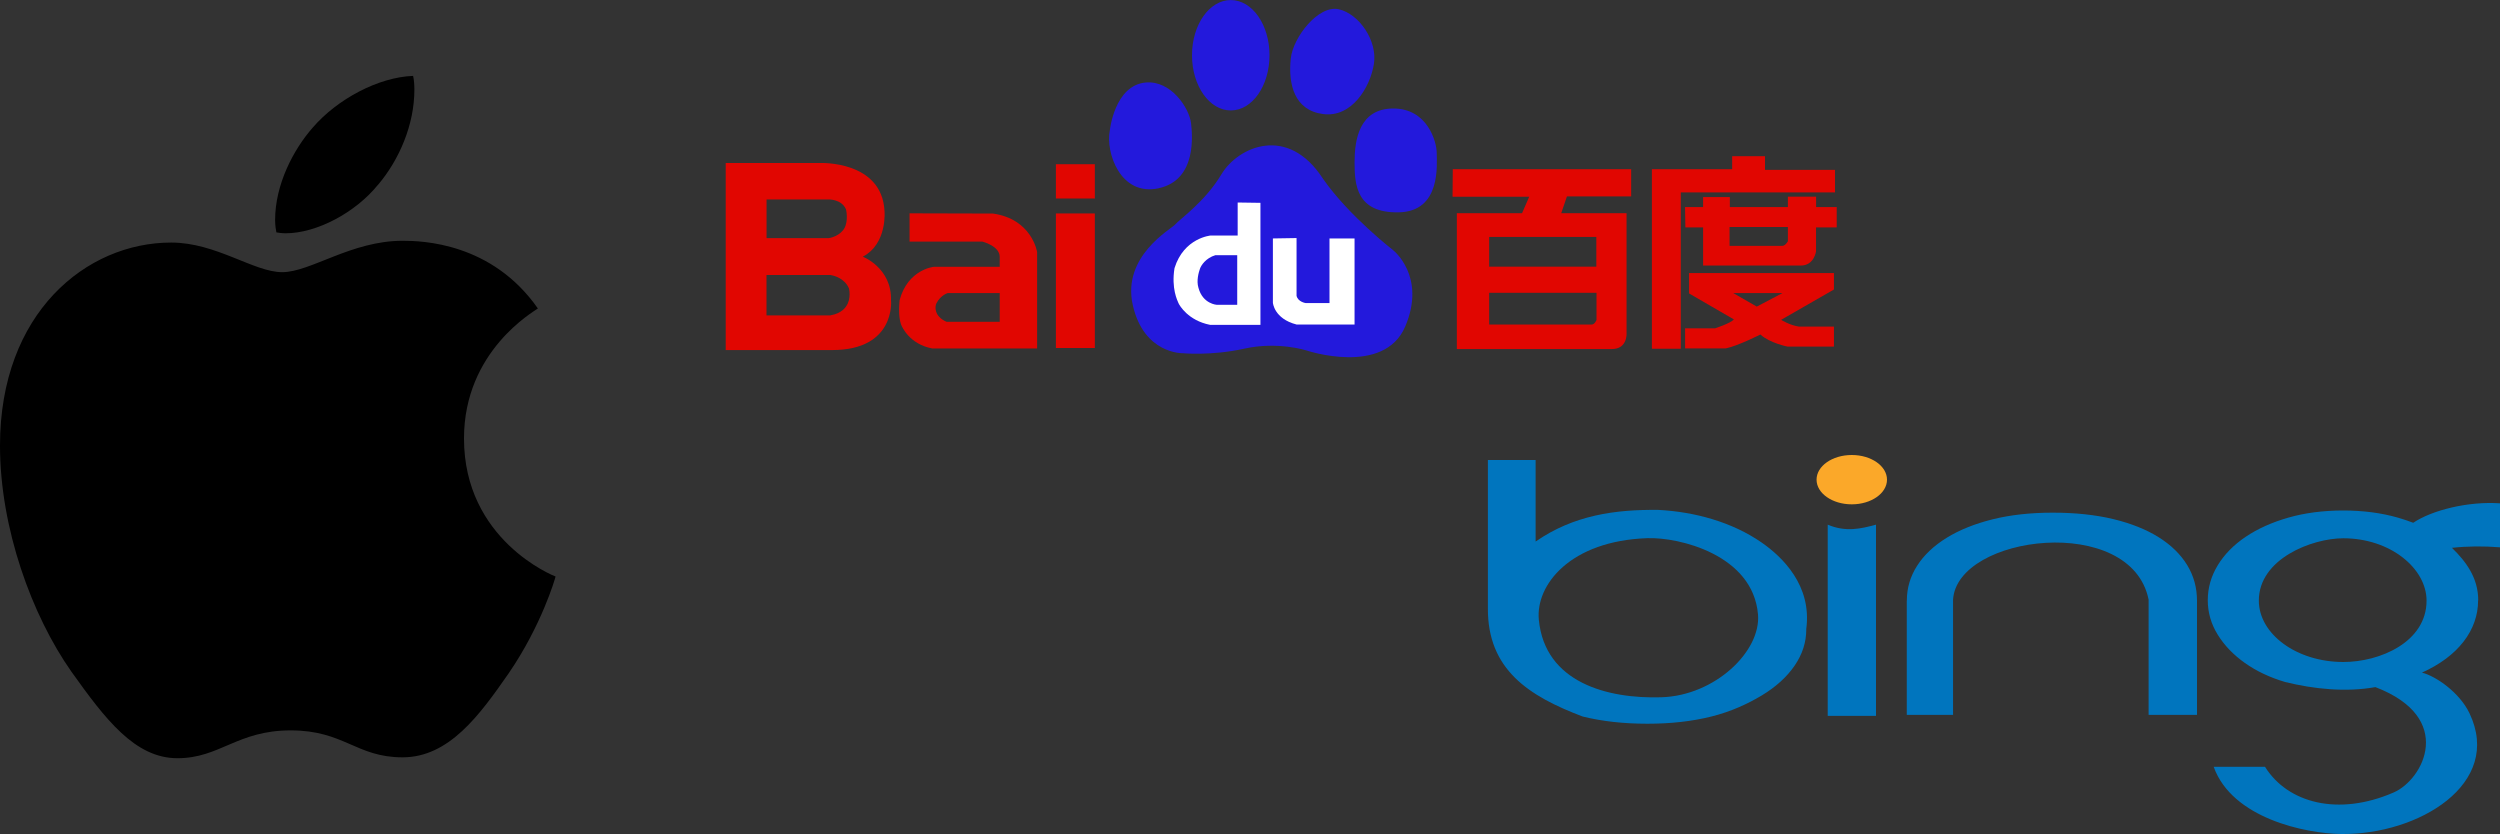 <?xml version="1.0" encoding="UTF-8"?>
<svg id="_レイヤー_2" data-name="レイヤー 2" xmlns="http://www.w3.org/2000/svg" viewBox="0 0 450 150.13">
  <rect x="0" y="0" width="450" height="150.13" fill="#333333" stroke="none"/>
  <defs>
    <style>
      .cls-1 {
        fill: #fff;
      }

      .cls-2 {
        fill: #fba829;
      }

      .cls-3 {
        fill: #0075be;
      }

      .cls-4 {
        fill: #e10601;
      }

      .cls-5 {
        fill: #2319dc;
      }
    </style>
  </defs>
  <g id="_レイヤー_2-2" data-name="レイヤー 2">
    <path d="m96.81,55.53c-.71.55-13.29,7.64-13.29,23.4,0,18.23,16.01,24.68,16.48,24.84-.07.39-2.54,8.83-8.44,17.43-5.26,7.57-10.75,15.12-19.1,15.12s-10.5-4.85-20.14-4.85-12.74,5.01-20.38,5.01-12.97-7-19.1-15.6C5.74,110.78,0,95.09,0,80.2c0-23.88,15.53-36.54,30.81-36.54,8.12,0,14.89,5.33,19.99,5.33s12.42-5.65,21.66-5.65c3.5,0,16.08.32,24.36,12.19h0Zm-28.74-22.29c3.82-4.53,6.52-10.82,6.52-17.11,0-.87-.07-1.76-.23-2.47-6.22.23-13.61,4.14-18.07,9.31-3.5,3.98-6.77,10.27-6.77,16.64,0,.96.16,1.92.23,2.22.39.07,1.03.16,1.67.16,5.58,0,12.59-3.73,16.64-8.76h0Z"/>
    <g id="g2225">
      <path id="path2227" class="cls-5" d="m208.56,33.88c6.99-1.5,6.03-9.86,5.83-11.69-.34-2.82-3.66-7.74-8.15-7.34-5.66.5-6.48,8.68-6.48,8.68-.77,3.78,1.83,11.86,8.8,10.36m12.98-14.01c3.86,0,6.97-4.44,6.97-9.94s-3.12-9.93-6.97-9.93-6.98,4.44-6.98,9.93,3.12,9.94,6.98,9.94m16.63.65c5.16.68,8.47-4.83,9.13-9.01.68-4.17-2.66-9.02-6.31-9.85-3.66-.84-8.24,5.02-8.65,8.85-.5,4.68.66,9.35,5.82,10.01m20.45,7.01c0-2-1.65-8.01-7.81-8.01s-6.98,5.68-6.98,9.69.32,9.17,7.98,9c7.65-.17,6.81-8.67,6.81-10.68m-7.81,17.52s-7.98-6.17-12.64-12.85c-6.33-9.84-15.3-5.83-18.3-.84-2.99,5.01-7.64,8.18-8.31,9.02-.67.82-9.64,5.67-7.65,14.52,1.99,8.84,8.99,8.67,8.99,8.67,0,0,5.15.5,11.13-.83,5.99-1.33,11.14.33,11.14.33,0,0,13.97,4.69,17.79-4.33,3.82-9.01-2.16-13.69-2.16-13.69"/>
      <path id="path2229" class="cls-1" d="m222.78,36.45v5.94h-4.84s-4.84.4-6.53,5.88c-.59,3.66.52,5.82.71,6.28.2.46,1.76,3.14,5.68,3.92h9.08v-21.96l-4.11-.06Zm-.07,18.42h-3.66s-2.55-.13-3.33-3.07c-.4-1.3.06-2.8.26-3.39.18-.59,1.04-1.96,2.8-2.48h3.92v8.94h0Z"/>
      <path id="path2231" class="cls-1" d="m229.12,42.92v11.56s.19,2.88,4.25,3.93h10.45v-15.49h-4.51v11.63h-4.3s-1.38-.2-1.63-1.31v-10.39l-4.25.07Z"/>
      <path id="path2233" class="cls-4" d="m293.61,35.33v-4.87h-32.11l-.04,4.95h13.8l-1.29,2.96h-11.74v24.46h27.89c2.91,0,2.66-2.94,2.66-2.94v-21.51h-11.76l1.03-3.03h11.56s0,0,0,0Zm-6.24,22.27s-.34.81-.82.81h-18.5v-5.71h19.32v4.89h0Zm-.03-9.6h-19.29v-5.35h19.29v5.35h0Z"/>
      <path id="path2235" class="cls-4" d="m330.3,30.58h-12.6v-2.47h-5.91v2.35h-14.45v32.31h5.2v-28.14h27.76v-4.05Zm-3.4,6.69v-1.87h-5.08v1.87h-10.45v-1.8h-4.81v1.8h-3.25l.06,3.66h3.19v6.87h17.57c2.44,0,2.76-2.57,2.76-2.57v-4.3h3.72v-3.66h-3.72,0Zm-5.08,6.16s-.45.83-1.03.83h-9.47v-3.4h10.5v2.57h0s0,0,0,0Zm-17.8,9.38l8.09,4.69c-.64.7-3.4,1.6-3.4,1.6h-5.39v3.61h7.32c2.19-.45,6.23-2.5,6.23-2.5,1.67,1.54,4.89,2.18,4.89,2.18h8.35v-3.6h-6.29c-1.7-.25-3.22-1.22-3.22-1.22l9.51-5.46v-2.96h-26.08v3.66h0Zm16.83-.06l-4.63,2.44-4.24-2.44h8.87Z"/>
      <path id="path2237" class="cls-4" d="m190.06,35.73h7.01v-6.17h-7.01v6.17Zm0,26.91h7.01v-24.22h-7.01v24.22Z"/>
      <path id="path2239" class="cls-4" d="m178.67,38.44l-14.95-.04v5.09h13.11s3.12.77,3.12,2.75v1.79h-11.86s-4.67.43-6.16,6c-.26,2.61.09,3.89.26,4.37.17.47,1.54,3.55,5.6,4.32h18.89v-17.35s-.9-5.95-8.01-6.94m1.28,19.5h-9.55c-1.28-.52-1.71-1.37-1.8-1.59-.09-.21-.39-.98-.04-1.75.77-1.49,2.05-1.84,2.05-1.84h9.34v5.18Z"/>
      <path id="path2241" class="cls-4" d="m160.38,54.14c.21-5.9-5.08-7.94-5.08-7.94,4.48-2.34,3.91-8.25,3.91-8.25-.49-9.04-11.52-8.61-11.52-8.61h-17.06v33.67h19.26c11.31-.05,10.5-8.88,10.5-8.88m-10.88,2.62v.02h-11.54v-7.27h11.48l.39.08s2.18.4,2.98,2.36c0,0,.46,1.85-.53,3.22,0,0-.73,1.27-2.78,1.59m2.45-15.61s-.78,1.42-2.83,1.73h-11.15v-6.97h11.1s2.41-.11,3.21,1.81c0,0,.48,2.04-.33,3.43"/>
    </g>
    <g id="layer1">
      <path id="text2396" class="cls-3" d="m343.22,108.14v20.54h8.33v-20.74c.71-11.7,32.08-15.58,35.2,0v20.74h8.71v-20.54c0-2.36-.59-4.5-1.77-6.43-1.18-1.93-2.89-3.6-5.12-5-2.23-1.4-4.95-2.49-8.16-3.27-3.21-.77-6.84-1.16-10.9-1.16-4.02,0-7.64.4-10.85,1.2-3.21.8-5.97,1.91-8.27,3.33-2.31,1.43-4.08,3.1-5.31,5.03-1.24,1.93-1.85,4.03-1.85,6.3h0Z"/>
      <path id="rect2401" class="cls-3" d="m328.99,94.44c3.29,1.39,6,.72,8.69,0v34.42h-8.69v-34.42Z"/>
      <ellipse id="path2404" class="cls-2" cx="333.32" cy="86.34" rx="6.34" ry="4.44"/>
      <path id="text2406" class="cls-3" d="m325.12,113.27c1.09-7.92-4.37-13.07-7.99-15.59-5.36-3.73-12.12-5.56-18.65-5.9-7.72-.08-15.21.93-22.07,5.7v-14.68h-8.59v26.6c-.1,11.14,7.4,15.91,17.05,19.57,3.51.87,7.39,1.3,11.66,1.3s8.04-.43,11.53-1.3c3.49-.87,6.5-2.26,9.04-3.78,2.54-1.53,4.51-3.31,5.92-5.36,1.41-2.05,2.11-4.23,2.11-6.55h0Zm-26.07,12.24c-9.65.3-20.96-2.61-22.06-13.94-.61-6.29,5.66-14.22,19.53-14.7,5.7-.2,19.01,2.98,19.92,13.73.56,6.63-7.74,14.61-17.39,14.91h0Z"/>
      <path id="text2411" class="cls-3" d="m446.08,108.05c0-4.07-2.22-6.99-4.73-9.44,2.8-.31,5.79-.33,8.65-.09v-7.92c-5.67-.4-12.21,1.21-15.62,3.5-.88-.34-1.81-.65-2.78-.93-2.98-.85-6.25-1.28-9.81-1.28-3.62,0-6.91.43-9.88,1.28-2.96.85-5.52,2-7.68,3.45-2.15,1.45-3.83,3.15-5.03,5.12-1.2,1.97-1.8,4.07-1.8,6.3,0,2.21.6,4.29,1.8,6.22,1.2,1.93,2.83,3.63,4.89,5.08,2.06,1.46,4.47,2.6,7.23,3.42,5.2,1.28,10.93,1.87,16.25.92,14.41,5.51,8.7,16.62,3.28,18.97-9.97,4.33-19.08,1.9-23.15-4.63h-9.24c3.34,9.31,16.59,12.03,22.98,12.1,13.82.16,29.17-8.98,23.06-21.75-1.75-3.66-5.97-6.65-8.55-7.3,6.48-2.9,10.12-7.62,10.11-13.03h0Zm-24.28,11.11c-8.43,0-15.21-5.05-15.21-11.05,0-7.53,9.57-11.22,15.21-11.22,8.5,0,14.98,5.46,14.98,11.22,0,7.45-8.37,11.05-14.98,11.05Z"/>
    </g>
  </g>
</svg>